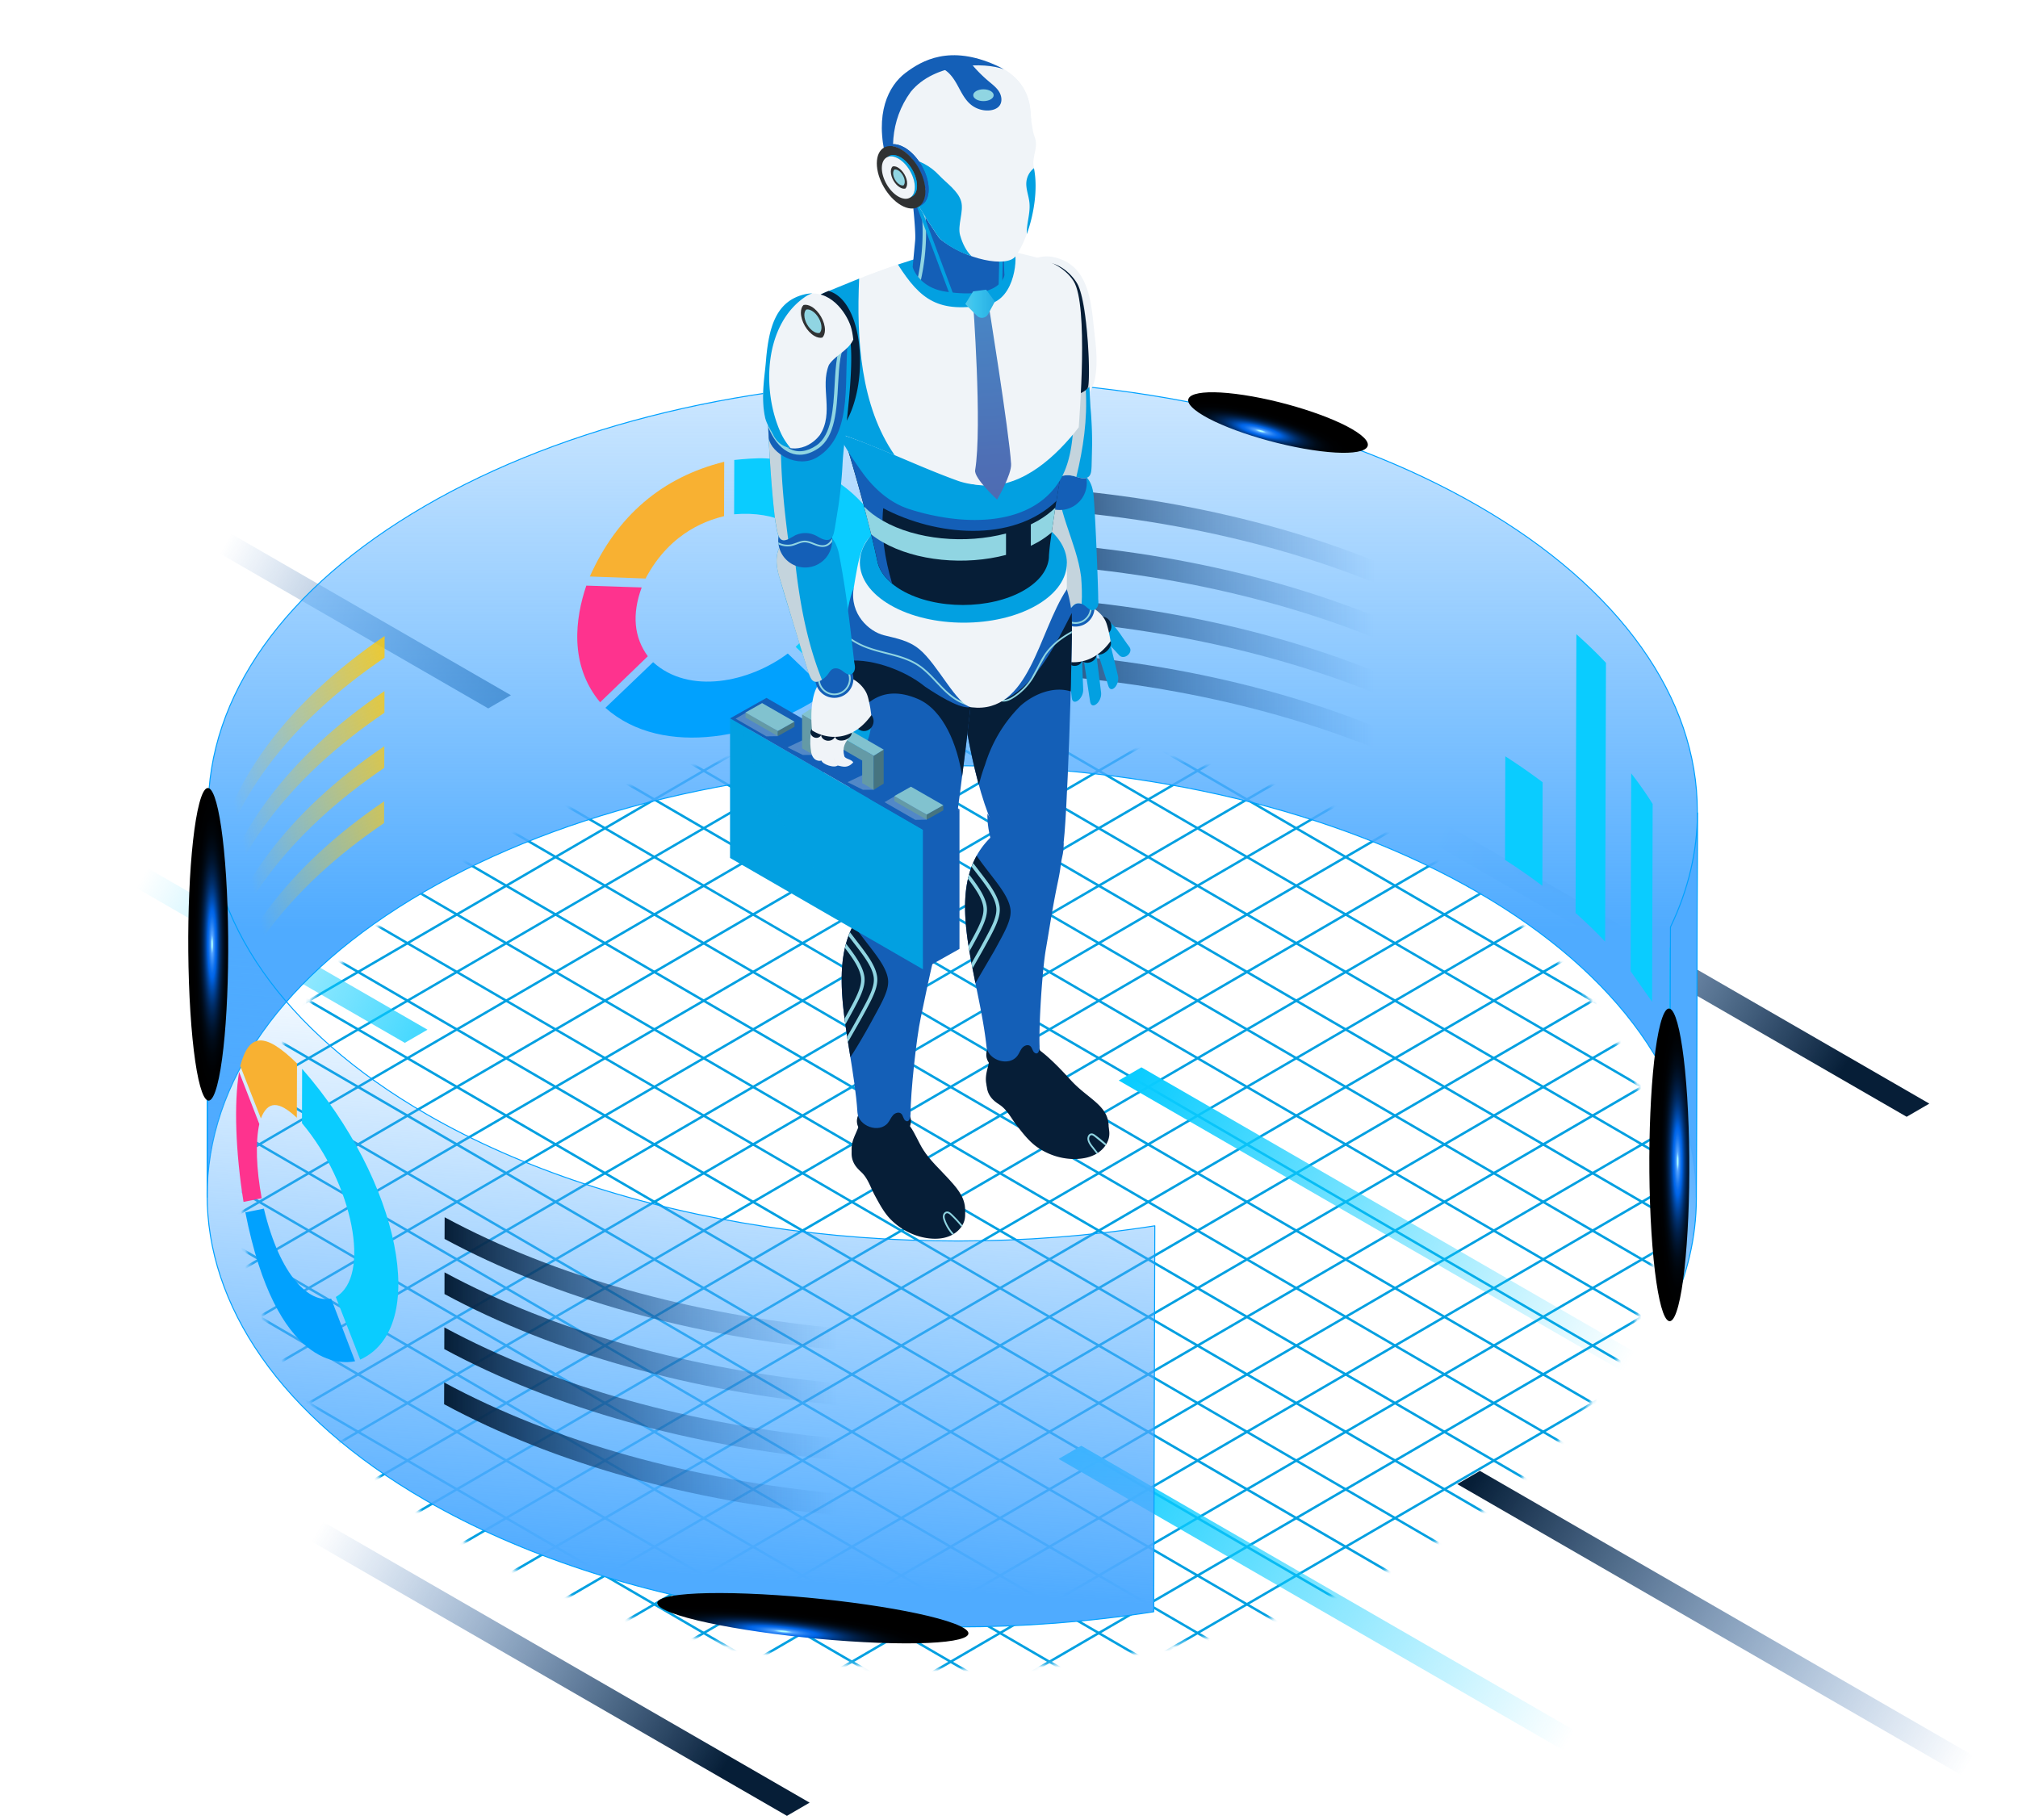 <?xml version="1.0" encoding="UTF-8"?>
<svg xmlns="http://www.w3.org/2000/svg" xmlns:xlink="http://www.w3.org/1999/xlink" xmlns:v="https://vecta.io/nano" viewBox="0 0 500 451.04">
  <style><![CDATA[.W{fill:#02a0e1}.X{fill:#145fb7}.Y{fill:#f0f4f8}.Z{fill:#061e37}.a{fill:#90d5e2}.b{enable-background:new}.c{fill:#c4d4dd}.d{fill:#467480}.e{fill:#0accff}.f{stroke:#01a1fe}.g{stroke-width:.25}.h{stroke-linejoin:round}.i{stroke-miterlimit:10}.j{fill-rule:evenodd}.k{fill:#303233}.l{fill:#649aa6}.m{fill:#81c2cf}]]></style>
  <defs>
    <filter id="A" x="-69.82" y="120.67" width="610.71" height="354.33">
      <feColorMatrix values="1 0 0 0 0  0 1 0 0 0  0 0 1 0 0  0 0 0 1 0"></feColorMatrix>
    </filter>
    <path id="B" d="M294.58 120.67l-364.4 212.12.6.35 364.4-212.13z"></path>
    <path id="C" d="M176.49 120.67l364.4 212.12-.6.35-364.4-212.13z"></path>
    <path id="D" d="M139.64 141.94l364.4 212.13-.6.35-364.4-212.13z"></path>
    <path id="E" d="M78.21 177.41l364.4 212.13-.6.34-364.4-212.12z"></path>
    <path id="F" d="M366.33 125.41c-34.98-20.2-81.4-31.31-130.72-31.31-49.31 0-95.61 11.12-130.37 31.32-34.75 20.2-53.81 47.05-53.65 75.62l-.27 95.64c-.16-28.56 18.89-55.42 53.65-75.62s81.06-31.32 130.37-31.32 95.74 11.12 130.72 31.31c35.16 20.3 54.3 47.66 54.21 75.62l.27-95.64c.08-27.96-19.06-55.32-54.21-75.62z"></path>
    <path id="G" d="M420.58 201.44l-.27 95.64c-.03 9.45-2.22 18.96-6.69 28.29l.27-95.64c4.47-9.33 6.66-18.84 6.69-28.29z"></path>
    <path id="H" d="M51.32 295.94l.27-95.64c-.08 27.46 18 54.96 54.21 75.87 47.13 27.21 116.16 37.65 180.33 27.59l-.27 95.64c-64.16 10.05-133.19-.38-180.33-27.59-36.21-20.91-54.29-48.4-54.21-75.87z"></path>
  </defs>
  <mask maskUnits="userSpaceOnUse" x="-69.82" y="120.67" width="610.71" height="354.33" id="I">
    <g filter="url(#A)">
      <radialGradient id="J" cx="235.537" cy="1012.07" r="175.492" gradientTransform="matrix(1 0 0 0.66 0 -369.931)" gradientUnits="userSpaceOnUse">
        <stop offset="0" stop-color="#fff"></stop>
        <stop offset=".075" stop-color="#e7e7e7"></stop>
        <stop offset=".337" stop-color="#969696"></stop>
        <stop offset=".57" stop-color="#565656"></stop>
        <stop offset=".765" stop-color="#272727"></stop>
        <stop offset=".914" stop-color="#0b0b0b"></stop>
        <stop offset="1"></stop>
      </radialGradient>
      <ellipse cx="235.54" cy="297.83" rx="175.49" ry="115.79" fill="url(#J)"></ellipse>
    </g>
  </mask>
  <g mask="url(#I)" class="W">
    <use xlink:href="#B"></use>
    <path d="M331.44 141.94l-364.4 212.13.6.35 364.4-212.13zm12.28 7.1l-364.4 212.12.61.35 364.39-212.13zm12.29 7.09L-8.39 368.26l.6.34 364.4-212.12zm12.29 7.09L3.9 375.35l.6.35 364.39-212.13zm12.28 7.1L16.18 382.44l.6.35 364.4-212.13zm12.29 7.09L28.47 389.54l.6.34 364.4-212.12zm12.28 7.09L40.75 396.63l.6.35 364.4-212.13zm12.29 7.1L53.04 403.72l.6.35 364.4-212.13zm12.28 7.09L65.32 410.82l.6.34 364.4-212.13zm12.29 7.09L77.61 417.91l.6.35 364.4-212.13zm12.28 7.09L89.9 425l.6.35 364.39-212.13zm12.29 7.1L102.18 432.1l.6.34 364.4-212.12zm12.28 7.09L114.47 439.19l.6.34 364.39-212.12z"></path>
    <use xlink:href="#B" x="196.57" y="113.49"></use>
    <use xlink:href="#B" x="208.86" y="120.58"></use>
    <path d="M515.72 248.34l-364.4 212.13.6.34 364.4-212.12zm12.29 7.09l-364.4 212.13.6.35 364.4-212.13zm12.28 7.1L175.9 474.65l.59.35 364.4-212.13zM319.15 134.85l-364.4 212.13.6.34 364.4-212.12zm-12.28-7.09l-364.4 212.13.6.34 364.4-212.13z"></path>
    <use xlink:href="#C"></use>
    <use xlink:href="#D"></use>
    <use xlink:href="#C" x="-49.14" y="28.37"></use>
    <path d="M115.07 156.13l364.39 212.13-.6.34-364.39-212.12z"></path>
    <use xlink:href="#D" x="-36.86" y="21.28"></use>
    <use xlink:href="#C" x="-86" y="49.65"></use>
    <use xlink:href="#E"></use>
    <use xlink:href="#D" x="-73.72" y="42.56"></use>
    <use xlink:href="#C" x="-122.85" y="70.93"></use>
    <path d="M41.35 198.69l364.4 212.13-.6.34-364.4-212.13zm-12.28 7.09l364.4 212.13-.61.35L28.47 206.13zm-12.29 7.09L381.18 425l-.6.35-364.4-212.13zm-12.28 7.1L368.89 432.1l-.6.34L3.89 220.32z"></path>
    <use xlink:href="#E" x="-86" y="49.65"></use>
    <use xlink:href="#C" x="-196.57" y="113.49"></use>
    <use xlink:href="#C" x="-208.85" y="120.58"></use>
    <use xlink:href="#E" x="-122.86" y="70.93"></use>
    <path d="M-56.93 255.43l364.39 212.13-.59.35-364.4-212.13z"></path>
    <use xlink:href="#C" x="-245.71" y="141.86"></use>
    <use xlink:href="#E" x="73.71" y="-42.56"></use>
    <path d="M164.21 127.76l364.4 212.13-.6.34-364.4-212.13z"></path>
  </g>
  <linearGradient id="K" gradientUnits="userSpaceOnUse" x1="365.304" y1="366.131" x2="487.297" y2="437.995">
    <stop offset="0" stop-color="#061e37"></stop>
    <stop offset="1" stop-color="#145fb7" stop-opacity="0"></stop>
  </linearGradient>
  <path d="M366.68 364.49l-5.62 3.27 142.4 82.21 5.62-3.27z" fill="url(#K)"></path>
  <linearGradient id="L" gradientUnits="userSpaceOnUse" x1="178.981" y1="438.847" x2="79.073" y2="378.552">
    <stop offset="0" stop-color="#061e37"></stop>
    <stop offset="1" stop-color="#145fb7" stop-opacity="0"></stop>
  </linearGradient>
  <path d="M58.2 364.49l-5.62 3.27 142.4 82.21 5.62-3.27z" fill="url(#L)"></path>
  <linearGradient id="M" gradientUnits="userSpaceOnUse" x1="456.406" y1="265.619" x2="356.498" y2="205.324">
    <stop offset="0" stop-color="#061e37"></stop>
    <stop offset="1" stop-color="#145fb7" stop-opacity="0"></stop>
  </linearGradient>
  <path d="M335.63 191.26l-5.62 3.27 142.4 82.21 5.62-3.26z" fill="url(#M)"></path>
  <linearGradient id="N" gradientUnits="userSpaceOnUse" x1="266.535" y1="359.895" x2="388.528" y2="431.759">
    <stop offset="0" stop-color="#0accff"></stop>
    <stop offset="1" stop-color="#0accff" stop-opacity="0"></stop>
  </linearGradient>
  <path d="M267.91 358.26l-5.62 3.26 142.4 82.21 5.62-3.26z" fill="url(#N)"></path>
  <linearGradient id="O" gradientUnits="userSpaceOnUse" x1="281.432" y1="266.124" x2="403.425" y2="337.989">
    <stop offset="0" stop-color="#0accff"></stop>
    <stop offset="1" stop-color="#0accff" stop-opacity="0"></stop>
  </linearGradient>
  <path d="M282.81 264.49l-5.62 3.26 142.4 82.21 5.62-3.26z" fill="url(#O)"></path>
  <linearGradient id="P" gradientUnits="userSpaceOnUse" x1="126.151" y1="269.085" x2="35.001" y2="217.792">
    <stop offset="0" stop-color="#0accff"></stop>
    <stop offset="1" stop-color="#0accff" stop-opacity="0"></stop>
  </linearGradient>
  <path d="M14.07 202.13v6.51l86.23 49.78 5.62-3.26z" fill="url(#P)"></path>
  <linearGradient id="Q" gradientUnits="userSpaceOnUse" x1="146.822" y1="186.211" x2="55.672" y2="134.918">
    <stop offset="0" stop-color="#061e37"></stop>
    <stop offset="1" stop-color="#145fb7" stop-opacity="0"></stop>
  </linearGradient>
  <path d="M34.74 119.26v6.5l86.23 49.79 5.62-3.27z" fill="url(#Q)"></path>
  <linearGradient id="R" gradientUnits="userSpaceOnUse" x1="235.929" y1="230.458" x2="235.929" y2="41.502">
    <stop offset="0" stop-color="#4fabff"></stop>
    <stop offset="1" stop-color="#4fabff" stop-opacity="0"></stop>
  </linearGradient>
  <use xlink:href="#F" opacity=".4" fill="url(#R)"></use>
  <path d="M382.22 193.85a149.15 149.15 0 0 0-9.25-6.43l-.07 25.66c3.24 2.08 6.33 4.23 9.25 6.43l.07-25.66m15.69-29.6a115.09 115.09 0 0 0-7.33-7.09l-.2 69.09a115.09 115.09 0 0 1 7.33 7.09l.2-69.09m11.57 34.98c-1.6-2.57-3.38-5.1-5.32-7.59l-.14 49.03 5.32 7.59.14-49.03m7.45 43.4c-.91-2.68-1.99-5.33-3.25-7.96l-.06 21.33a72.8 72.8 0 0 1 3.26 7.96l.05-21.33m3.39-18.76a63.03 63.03 0 0 0-1.11-8.18l-.16 56.33a63.03 63.03 0 0 1 1.11 8.18l.16-56.33" class="e"></path>
  <linearGradient id="S" gradientUnits="userSpaceOnUse" x1="237.303" y1="132.229" x2="340.53" y2="132.229">
    <stop offset="0" stop-color="#061e37"></stop>
    <stop offset="1" stop-color="#145fb7" stop-opacity="0"></stop>
  </linearGradient>
  <path d="M340.53 138.99c-30.19-12.09-65.84-18.69-103.21-18.89l-.02 5.37c37.37.2 73.03 6.8 103.21 18.89l.02-5.37" fill="url(#S)"></path>
  <linearGradient id="T" gradientUnits="userSpaceOnUse" x1="237.265" y1="145.881" x2="340.491" y2="145.881">
    <stop offset="0" stop-color="#061e37"></stop>
    <stop offset="1" stop-color="#145fb7" stop-opacity="0"></stop>
  </linearGradient>
  <path d="M340.49 152.64c-30.19-12.09-65.84-18.69-103.21-18.89l-.01 5.38c37.37.2 73.02 6.8 103.21 18.89l.01-5.38" fill="url(#T)"></path>
  <linearGradient id="U" gradientUnits="userSpaceOnUse" x1="237.225" y1="159.532" x2="340.452" y2="159.532">
    <stop offset="0" stop-color="#061e37"></stop>
    <stop offset="1" stop-color="#145fb7" stop-opacity="0"></stop>
  </linearGradient>
  <path d="M340.45 166.29c-30.18-12.09-65.84-18.69-103.21-18.89l-.02 5.37c37.38.2 73.03 6.8 103.21 18.89l.02-5.37" fill="url(#U)"></path>
  <linearGradient id="V" gradientUnits="userSpaceOnUse" x1="237.187" y1="173.183" x2="340.413" y2="173.183">
    <stop offset="0" stop-color="#061e37"></stop>
    <stop offset="1" stop-color="#145fb7" stop-opacity="0"></stop>
  </linearGradient>
  <path d="M340.41 179.94c-30.18-12.09-65.84-18.69-103.21-18.89l-.02 5.38c37.38.2 73.02 6.8 103.21 18.89l.02-5.38" fill="url(#V)"></path>
  <linearGradient id="W" gradientUnits="userSpaceOnUse" x1="109.827" y1="180.781" x2="56.435" y2="192.976">
    <stop offset="0" stop-color="#fec90a"></stop>
    <stop offset="1" stop-color="#fec90a" stop-opacity="0"></stop>
  </linearGradient>
  <path d="M95.3 157.61c-23.99 16.29-38.74 36.14-42.7 57.37l-.02 5.37c3.97-21.23 18.71-41.08 42.7-57.37l.02-5.37" fill="url(#W)"></path>
  <linearGradient id="X" gradientUnits="userSpaceOnUse" x1="112.787" y1="193.748" x2="59.396" y2="205.943">
    <stop offset="0" stop-color="#fec90a"></stop>
    <stop offset="1" stop-color="#fec90a" stop-opacity="0"></stop>
  </linearGradient>
  <path d="M95.26 171.25c-23.99 16.29-38.74 36.14-42.7 57.37l-.01 5.38c3.97-21.24 18.71-41.08 42.7-57.38l.01-5.37" fill="url(#X)"></path>
  <linearGradient id="Y" gradientUnits="userSpaceOnUse" x1="115.75" y1="206.714" x2="62.358" y2="218.909">
    <stop offset="0" stop-color="#fec90a"></stop>
    <stop offset="1" stop-color="#fec90a" stop-opacity="0"></stop>
  </linearGradient>
  <path d="M95.23 184.91c-23.99 16.29-38.74 36.14-42.7 57.37l-.02 5.37c3.97-21.24 18.71-41.08 42.7-57.38l.02-5.36" fill="url(#Y)"></path>
  <linearGradient id="Z" gradientUnits="userSpaceOnUse" x1="118.711" y1="219.68" x2="65.32" y2="231.874">
    <stop offset="0" stop-color="#fec90a"></stop>
    <stop offset="1" stop-color="#fec90a" stop-opacity="0"></stop>
  </linearGradient>
  <path d="M95.19 198.56c-23.99 16.29-38.74 36.14-42.7 57.38l-.02 5.38c3.97-21.24 18.71-41.08 42.7-57.37l.02-5.39" fill="url(#Z)"></path>
  <use xlink:href="#F" fill="none" class="f g h i"></use>
  <path d="M181.93 113.98l-.04 13.46c21.23-1.79 28.91 17.1 17.69 30.32-.89 1.05-1.79 1.91-2.44 2.53l9.94 9.6c28.39-24.1 9.43-54.97-17.38-56.3-2.33-.12-5.45.16-7.77.39" class="e"></path>
  <path d="M145.27 145.12c-2.72 8.04-4.33 19.58 3.42 28.91l11.82-11.41c-3.44-4.69-3.96-10.42-1.52-17.05l-13.72-.45" fill="#fe338e"></path>
  <path d="M161.82 164.09L150 175.4c14.31 12.7 39.06 7.44 55.08-3.96l-9.89-9.5c-9.49 7.12-24.41 10.29-33.37 2.15" fill="#01a1fe"></path>
  <path d="M179.44 114.43c-15.37 3.81-26.57 13.38-33.3 28.43l13.81.5c6.36-12.04 16.21-14.62 19.45-15.46l.04-13.47" fill="#f8b132"></path>
  <linearGradient id="a" gradientUnits="userSpaceOnUse" x1="413.407" y1="265.102" x2="365.068" y2="287.295">
    <stop offset="0" stop-color="#4fabff"></stop>
    <stop offset="1" stop-color="#4fabff" stop-opacity="0"></stop>
  </linearGradient>
  <use xlink:href="#G" opacity=".4" fill="url(#a)"></use>
  <use xlink:href="#G" fill="none" class="f g h i"></use>
  <radialGradient id="b" cx="7069.906" cy="14425.146" r="37.651" gradientTransform="matrix(-0.547 -0.083 0.225 0.181 933.972 -1917.321)" gradientUnits="userSpaceOnUse">
    <stop offset=".021" stop-color="#aafdff"></stop>
    <stop offset=".062" stop-color="#55a4ff"></stop>
    <stop offset=".089" stop-color="#4195fa"></stop>
    <stop offset=".143" stop-color="#1e7bf1"></stop>
    <stop offset=".187" stop-color="#086beb"></stop>
    <stop offset=".216" stop-color="#0065e9"></stop>
    <stop offset=".271" stop-color="#0051ba"></stop>
    <stop offset=".331" stop-color="#003e8f"></stop>
    <stop offset=".395" stop-color="#002d68"></stop>
    <stop offset=".464" stop-color="#001f48"></stop>
    <stop offset=".537" stop-color="#00142e"></stop>
    <stop offset=".617" stop-color="#000b19"></stop>
    <stop offset=".708" stop-color="#00050b"></stop>
    <stop offset=".818" stop-color="#000103"></stop>
    <stop offset="1"></stop>
  </radialGradient>
  <path d="M296.08 101.57c4.68 3.76 17.69 8.22 29.05 9.95 11.37 1.73 16.78.08 12.11-3.68-4.68-3.76-17.69-8.22-29.05-9.95-11.37-1.73-16.79-.08-12.11 3.68z" fill="url(#b)"></path>
  <radialGradient id="c" cx="4013.751" cy="4155.465" r="37.65" gradientTransform="matrix(0.059 0.928 0.118 -0.445 -311.479 -1587.791)" gradientUnits="userSpaceOnUse">
    <stop offset=".021" stop-color="#aafdff"></stop>
    <stop offset=".062" stop-color="#55a4ff"></stop>
    <stop offset=".089" stop-color="#4195fa"></stop>
    <stop offset=".143" stop-color="#1e7bf1"></stop>
    <stop offset=".187" stop-color="#086beb"></stop>
    <stop offset=".216" stop-color="#0065e9"></stop>
    <stop offset=".271" stop-color="#0051ba"></stop>
    <stop offset=".331" stop-color="#003e8f"></stop>
    <stop offset=".395" stop-color="#002d68"></stop>
    <stop offset=".464" stop-color="#001f48"></stop>
    <stop offset=".537" stop-color="#00142e"></stop>
    <stop offset=".617" stop-color="#000b19"></stop>
    <stop offset=".708" stop-color="#00050b"></stop>
    <stop offset=".818" stop-color="#000103"></stop>
    <stop offset="1"></stop>
  </radialGradient>
  <path d="M415.83 323.58c2.44-9.24 3.43-32.37 2.21-51.66-1.23-19.29-4.2-27.43-6.65-18.19-2.45 9.25-3.43 32.38-2.21 51.66 1.23 19.3 4.2 27.44 6.65 18.19z" fill="url(#c)"></path>
  <path d="M255.32 81.26c2.34 5.5-1.29 11.95 2.42 17.44 3.24 4.11 9.22 4.53 11.48-.08.72-1.46 1.69-2.86 2.02-4.47 1.04-5.03.03-10.04-.31-13.83-.74-8.34-2.52-14.89-9.66-16.56-6.32-1.48-10.29 4.58-11.4 7.92-.3.92-.51 2.06-.64 3.36 1.33 2.8 4.43 3.78 6.09 6.22z" class="Y"></path>
  <g class="j">
    <g class="W">
      <path d="M260.76 161.32l.05 9c.05 2.17 2.81.54 2.98-1.75l.4-8.15c.18-2.29-3.43-1.3-3.43.9zm3.92 3.73l.88 7.9c.24 2.15 2.86.28 2.83-2.01l-.32-8.11c-.02-2.29-3.58.04-3.39 2.22zm3.96-.71l1.46 9.55c.35 2.14 2.87.14 2.73-2.15l-1.1-8.9c-.14-2.27-3.4-.67-3.09 1.5zm3.57-1.92l2.41 7.57c.66 2.06 2.85-.29 2.38-2.52l-2.03-8.4c-.47-2.24-3.38 1.25-2.76 3.35z"></path>
      <path d="M272.97 157.69l4.36 4.7c1.18 1.28 3.58-.67 2.48-2.1-1.54-1.96-3.1-4.89-4.94-6.21-2.86-2.04-4.51-.19-4.31 1.33.12.99 1.94 1.79 2.41 2.28z"></path>
    </g>
    <g class="Z">
      <path d="M271.33 161.86c-.53-.63-.13-1.85.89-2.71 1.03-.87 2.29-1.06 2.82-.43s.13 1.85-.89 2.71-2.28 1.06-2.82.43z"></path>
      <path d="M267.89 163.42c-.29-.72.31-1.64 1.34-2.05 1.03-.42 2.1-.17 2.39.54.29.72-.31 1.74-1.34 2.15-1.02.42-2.1.08-2.39-.64z"></path>
      <path d="M264.49 163.61c0-.77.8-1.4 1.78-1.4s1.78.62 1.78 1.4c0 .77-.8 1.4-1.78 1.4s-1.78-.63-1.78-1.4zm-3.8-1.02c.29-.72 1.31-.97 2.27-.58s1.5 1.29 1.21 2.01-1.31.97-2.27.58-1.5-1.29-1.21-2.01zm10.54-5.98c-.85-1.03-.73-2.52.26-3.33s2.47-.64 3.32.39.73 2.52-.26 3.33-2.47.64-3.32-.39z"></path>
    </g>
  </g>
  <path d="M260.59 162.64c2.19 1.37 9.14 3.73 14.58-3.76 0-.01 0-.03-.01-.04-.17-.97-.33-1.95-.58-2.89-.28-1.06-.49-1.96-1.13-2.87-.65-.92-1.48-1.7-2.44-2.28-.57-.34-1.18-.62-1.82-.82-1-.31-2.07-.42-3.12-.33-.77.07-1.53.25-2.23.57-.12.05-.24.11-.35.18a5.55 5.55 0 0 0-.48.29c-3.02 2.1-2.88 8.31-2.42 11.95z" class="Y"></path>
  <path d="M261.76 150.1a4.73 4.73 0 0 1 5.15-4.26 4.73 4.73 0 0 1 4.26 5.15c-.24 2.6-2.55 4.5-5.15 4.26a4.74 4.74 0 0 1-4.26-5.15z" class="X"></path>
  <path d="M266.47 154.6a5.09 5.09 0 0 1-.39-.02 4.06 4.06 0 0 1-3.66-4.42 4.06 4.06 0 0 1 4.42-3.66 4.06 4.06 0 0 1 3.66 4.42c-.1 1.08-.62 2.05-1.45 2.74-.73.62-1.64.94-2.58.94zm-.01-7.68c-1.85 0-3.43 1.41-3.61 3.29-.19 1.99 1.28 3.76 3.27 3.95.97.09 1.91-.2 2.65-.82.75-.62 1.21-1.49 1.3-2.45.19-1.99-1.28-3.76-3.27-3.95l-.34-.02z" class="a"></path>
  <path d="M262.05 117.01c-1.53.38-3.32 1.03-4.98 3.39-1.4 1.99-1.37 4.57-1 6.67.73 4.14 1.59 8.26 2.41 12.39l1.71 8.61c.01.03.01.05.02.08.18.9.35 1.8.62 2.68.18.6.46 1.3 1.19 1.44.49.1 1-.05 1.46-.25a5.54 5.54 0 0 0 1.84-1.28c.37-.39.69-.84 1.19-1.07.42-.19.91-.19 1.35-.06.43.13.81.38 1.15.66.53.44 1.08 1.01 1.79.94.53-.06.96-.48 1.16-.95.3-.7.14-1.35.14-2.06 0-2.57-.65-19.57-1.13-25.28-.42-4.97-3.37-7.29-8.92-5.91z" class="W"></path>
  <path d="M257.07 120.4c1.66-2.35 3.45-3 4.98-3.39.03-.01.05-.01.07-.02-.87 8.93 4.65 17.14 5.75 25.98.17 2.19.27 4.44.12 6.68l-.15-.06c-.43-.13-.93-.13-1.35.06-.49.23-.82.68-1.19 1.07-.51.54-1.15.98-1.84 1.28-.46.2-.98.34-1.46.25-.72-.14-1-.84-1.19-1.44-.27-.88-.44-1.78-.62-2.68-.01-.03-.01-.05-.02-.08l-1.71-8.61-2.41-12.39c-.35-2.08-.38-4.66 1.02-6.65z" class="c"></path>
  <path d="M255.93 120.32c.01.05.01.09.02.14l.08.5c.63 3.34 3.71 5.71 7.17 5.39 3.47-.32 6.08-3.25 6.07-6.67 0-.2-.01-.4-.03-.6-.01-.05-.01-.1-.02-.15-.41-3.59-3.63-6.22-7.25-5.89-3.68.35-6.38 3.6-6.04 7.28z" class="X"></path>
  <path d="M259.84 119.71l1.24-.93a6.29 6.29 0 0 1 4.77-.86c.77.18 1.5.51 2.29.59 2.25.21 2.26-1.52 2.33-3.02l.13-5.23-.42-9.47c-.62-6.45-.05-24.68-3.22-30.4-1.46-2.64-5.94-7.09-11.55-4.78-6.35 2.6-7.11 8.43-6.67 15.59.68 11.2 6.09 33.07 7.19 35.87.35.88.77 2.59 1.61 3.16.69.45 1.54.02 2.3-.52z" fill="#c0cad4"></path>
  <path d="M269.42 96.28l.49-.38.26 4.87a96.36 96.36 0 0 1 .42 9.47l-.13 5.23c-.07 1.51-.08 3.23-2.33 3.02-.8-.07-1.52-.41-2.29-.59-1.59-.37-3.39-.04-4.77.86-.34.22-.77.6-1.24.93-.76.54-1.6.97-2.3.5-.84-.58-1.26-2.28-1.61-3.16-1.11-2.8-6.51-24.66-7.19-35.86 4.5 8.44 12.66 20.98 20.69 15.11z" class="W"></path>
  <path d="M269.01 96.57c.45 7.33-.6 14.48-2.32 21.58-.28-.09-.55-.17-.83-.24-1.59-.37-3.39-.04-4.77.86-.34.22-.77.6-1.24.93-.75.54-1.6.97-2.3.5-.84-.58-1.26-2.28-1.61-3.16-1.11-2.8-6.51-24.66-7.19-35.86 4.4 8.28 12.36 20.53 20.26 15.39z" class="c"></path>
  <g class="Z">
    <path d="M255.4 65.59c5.62-2.3 10.09 2.15 11.55 4.78 2.56 4.62 3.46 24.78 2.47 25.91-.67.78-2.17 1.53-3.22 1.5-5.47-.13-13.7-9.54-17.47-16.61h0c-.44-7.15.32-12.98 6.67-15.58zm-9.89 206.3c.57.76 1.32 1.32 2.12 1.84 1.96 1.29 2.96 3.47 4.37 5.27 1.47 1.87 2.93 3.78 4.87 5.18 2.88 2.05 6.44 3.17 9.97 3.01 1.69-.08 3.39-.44 4.85-1.3.08-.04.15-.09.23-.14.04-.03.09-.06.13-.09.71-.47 1.35-1.08 1.83-1.79.09-.12.16-.24.24-.37.37-.62.62-1.32.71-2.04.2-1.72-.49-3.44-1.53-4.82-.92-1.2-2.09-2.18-3.27-3.11l-.5-.4c-2.45-1.93-5.27-3.71-7.35-6.02-1.54-1.68-2.67-3.71-4.29-5.31-.66-.64-1.42-1.21-2.31-1.45a4.51 4.51 0 0 0-.72-.12c-.52-.05-1.03-.01-1.55.02-1.11.07-2.24.16-3.32.46-.42.11-4.75 2.05-4.84 1.93 1.12 1.64-2.28 5.71.36 9.25z"></path>
    <path d="M245.3 270.62c.57.76 1.32 1.32 2.13 1.84 1.96 1.28 2.95 3.47 4.37 5.27 1.47 1.87 2.93 3.78 4.87 5.18 2.88 2.05 6.44 3.17 9.97 3.01 1.77-.08 3.58-.48 5.08-1.45 1.51-.95 2.68-2.52 2.91-4.29.7-6.12-4.88-7.58-9.39-12.59-2.12-2.31-7.23-7.82-9.86-8.52a4.51 4.51 0 0 0-.72-.12c-.52-.05-1.03-.02-1.55.02-1.11.07-2.24.16-3.32.46-.42.11-4.75 2.05-4.84 1.93 1.1 1.65-2.29 5.72.35 9.26z"></path>
    <path d="M257.76 260.94c.11 2.59-2.8 4.81-6.5 4.96s-6.78-1.82-6.89-4.4c-.11-2.59 2.8-4.81 6.5-4.96s6.79 1.81 6.89 4.4z"></path>
  </g>
  <g class="X">
    <path d="M239.97 234.39l.22 1.38.52 2.93.25 1.28.72 3.64c1.08 5.29 2.2 10.63 2.75 15.75.35 3.33 5.54 5.06 7.65 2.26.46-.61.7-1.36 1.18-1.94.49-.59 1.41-.95 2-.47.28.22.41.56.56.89.14.32.31.66.62.83.95.53 1.16-1.07 1.14-1.65-.22-5.45.67-18.95 1.54-23.99 1.1-6.38 1.7-10.65 3.04-17 1.32-6.25.99-9.42-.62-10.27-4.65-2.46-10.45-5.21-14.62-1.82-2.14 1.74-3.76 3.7-4.94 5.84-.33.59-.62 1.19-.89 1.8-.13.31-.26.62-.37.93a17.52 17.52 0 0 0-.61 1.9 20.58 20.58 0 0 0-.27 1.06c-1.16 5.05-.79 10.73.13 16.65z"></path>
    <path d="M253.8 212.98c4.4.26 7.98 3.96 9.58-3.22.98-4.42 2.39-47.64 2.17-56.39 0 0-10.21 8.86-14.51 2.08-4.09-6.46-3.51-29.31-10.03-26.86-1.72.64-2.17 1.16-2.83 2.83-5.4 13.72 2.08 80.76 15.62 81.56z"></path>
  </g>
  <path d="M238.19 131.41c.66-1.66 1.11-2.19 2.83-2.83 6.53-2.45 5.94 20.4 10.03 26.86 4.29 6.78 14.51-3.54 14.51-3.54.03 1.11.03 4.23.01 6.3 0 .16 0 .33-.01.49l-.26 12.64c-4.3-1.35-9.16.65-12.47 3.58-4.15 4.15-7.07 9.12-8.77 14.62-.6 1.6-1.1 3.26-1.53 4.95-1.45-5.28-2.68-11.29-3.64-17.48-.03-.23-.07-.46-.1-.69a7.22 7.22 0 0 1-.07-.49c-1-6.67-1.69-13.51-2.03-19.83-.62-10.93-.18-20.32 1.5-24.58z" class="Z"></path>
  <path d="M263.51 208.7c.16 1.79-.32 3.97-.85 5.68-.57 1.81-1.53 3.53-2.99 4.75s-3.43 1.87-5.29 1.5c-1.57-.31-2.93-1.31-4.02-2.49-2.03-2.18-3.25-4.95-4.18-7.74-.87-2.65-1.49-5.35-1.54-8.15 0-.15.08-.56 0-.69 0 0 1.79 3.29 4.51 5.68 3.06 2.69 8.48 6.21 12.52 3.43.76-.53 1.3-1.23 1.84-1.97z" class="X"></path>
  <path d="M274.03 282.7a13.56 13.56 0 0 0-4.2-3.2c-.56-.27-1.28-.49-1.75-.08-.37.32-.4.88-.36 1.36a8.25 8.25 0 0 0 2.49 5.2l3.82-3.28zm-34.06-48.31l.22 1.38.52 2.93.25 1.28.72 3.64 4.68-8.01c2.65-4.86 4.42-7.82 3.97-10.51-.64-3.83-4.79-7.88-8.35-13.05-.33.59-.62 1.19-.89 1.8-.13.31-.26.62-.37.93a17.52 17.52 0 0 0-.61 1.9 20.58 20.58 0 0 0-.27 1.06c-1.16 5.05-.79 10.73.13 16.65z" class="Z"></path>
  <path d="M240.71 238.7l.25 1.28 2.66-4.69.58-1.05c2.34-4.28 3.88-7.1 3.45-9.74-.46-2.78-2.64-5.58-5.15-8.83l-1.39-1.82c-.13.31-.26.62-.37.93l1.08 1.41c2.45 3.16 4.56 5.88 4.99 8.45.39 2.35-1.1 5.07-3.36 9.19l-.57 1.05-2.17 3.82zm-.61-22.02c2.18 2.83 3.96 5.33 4.37 7.82.44 2.64-1.11 5.47-3.45 9.74l-.58 1.05-.27.49-.22-1.38.31-.56c2.25-4.12 3.74-6.84 3.36-9.19-.36-2.14-1.88-4.38-3.8-6.9l.28-1.07zm29.34 65.64c.08.65.44 1.22.78 1.7l1.47 1.87c.08-.04.15-.09.23-.14l.13-.09-1.48-1.88c-.31-.44-.65-.95-.71-1.5-.03-.28.06-.6.22-.79.1-.12.21-.19.35-.19.23-.01.46.15.69.31l2.77 2.26c.09-.12.16-.24.24-.37a34.88 34.88 0 0 0-2.75-2.24c-.28-.21-.6-.41-.97-.39a.95.95 0 0 0-.65.34c-.24.28-.36.71-.32 1.11z" class="a"></path>
  <g class="Z">
    <path d="M211.58 288.25c.43.85 1.09 1.52 1.79 2.17 1.72 1.59 2.34 3.91 3.44 5.91 1.14 2.09 2.26 4.22 3.94 5.91 2.5 2.5 5.82 4.19 9.34 4.62 1.76.21 3.6.12 5.25-.59.21-.09.42-.19.62-.3.13-.07.25-.15.38-.23a6.44 6.44 0 0 0 1.86-1.74 3.03 3.03 0 0 0 .24-.38 5 5 0 0 0 .49-1.11c.47-1.66.09-3.47-.71-5-.71-1.33-1.7-2.49-2.71-3.61-.14-.15-.29-.32-.43-.48-2.09-2.31-4.59-4.53-6.25-7.15-1.24-1.91-2.02-4.1-3.35-5.94-.55-.74-1.2-1.43-2.03-1.81-.23-.1-.46-.18-.7-.23-.5-.14-1.02-.19-1.53-.24-1.11-.12-2.24-.21-3.35-.09-.43.04-5.02 1.23-5.09 1.1.8 1.81-3.22 5.26-1.2 9.19z"></path>
    <path d="M211.58 286.96c.44.85 1.09 1.52 1.79 2.17 1.72 1.59 2.34 3.91 3.44 5.92 1.14 2.09 2.26 4.21 3.94 5.91 2.5 2.5 5.83 4.19 9.34 4.62 1.76.21 3.61.12 5.25-.59 1.65-.69 3.06-2.04 3.58-3.75.48-1.66.09-3.47-.71-5-.71-1.33-1.7-2.49-2.72-3.61-.14-.15-.29-.32-.43-.48-2.09-2.31-4.58-4.53-6.25-7.15-1.24-1.91-2.02-4.1-3.35-5.94-.55-.74-1.2-1.43-2.04-1.81-.22-.1-.46-.18-.7-.24-.5-.14-1.02-.19-1.53-.23-1.11-.12-2.24-.21-3.35-.09-.43.04-5.02 1.23-5.09 1.1.83 1.79-3.19 5.24-1.17 9.17z"></path>
    <path d="M225.71 277.81c0 2.59-3 4.69-6.7 4.69s-6.7-2.1-6.7-4.69 3-4.69 6.7-4.69 6.7 2.1 6.7 4.69z"></path>
  </g>
  <path d="M231.87 235.38c1.58-6.19 1.38-9.37-.19-10.29-4.55-2.66-10.23-5.64-14.54-2.42-15.15 11.31-5.94 33.8-4.69 53.01.22 3.34 5.33 5.29 7.55 2.57.48-.59.75-1.33 1.26-1.9.51-.56 1.45-.89 2.02-.39.27.23.39.58.52.91s.28.68.59.86c.93.57 1.21-1.02 1.21-1.6.01-5.46 1.45-18.91 2.53-23.91 1.36-6.31 2.13-10.56 3.74-16.84z" class="X"></path>
  <path d="M209.26 252.43l.19 1.43.44 3.02.21 1.33.6 3.76c1.26-1.89 3.33-5.34 5.32-9 2.65-4.87 4.42-7.82 3.97-10.51-.65-3.89-4.93-8.01-8.52-13.3-.33.6-.62 1.21-.88 1.84-.13.31-.26.62-.37.93a24.72 24.72 0 0 0-.61 1.9l-.27 1.06c-1.21 5.29-.89 11.29-.08 17.54z" class="Z"></path>
  <path d="M209.89 256.89l.21 1.33 3.17-5.57.58-1.04c2.34-4.28 3.88-7.1 3.45-9.74-.46-2.78-2.64-5.58-5.15-8.83l-1.55-2.03c-.13.31-.26.62-.37.93l1.24 1.62c2.45 3.16 4.56 5.88 4.99 8.45.39 2.35-1.1 5.07-3.36 9.19l-.57 1.04a179.37 179.37 0 0 1-2.64 4.65zm-.63-4.46l.19 1.43.67-1.21.58-1.04c2.34-4.28 3.88-7.1 3.45-9.74-.43-2.55-2.28-5.11-4.53-8.02l-.27 1.06c1.99 2.6 3.58 4.9 3.95 7.1.39 2.35-1.1 5.07-3.36 9.19l-.57 1.04c-.04.06-.07.13-.11.19z" class="a"></path>
  <path d="M223.74 229.72c4.38.44 7.81 4.28 9.7-2.82 1.16-4.37 8.2-57.44 8.35-66.19.14-8.1-4.71-.98-8.72-7.94-3.82-6.62-11.98-10.08-18.6-7.9-1.74.57-2.22 1.07-2.94 2.71-5.98 13.49-1.29 80.78 12.21 82.14z" class="X"></path>
  <path d="M211.52 147.58c.73-1.64 1.2-2.14 2.94-2.71.58-.19 1.18-.34 1.78-.44-5.37 27.59-1.98 56.35 5.08 84.31-11.62-8.54-15.4-68.51-9.8-81.16z" class="W"></path>
  <path d="M209.02 173.66l.01.53.36 8.19c3.62-7.84 8.81-13.13 18.06-9.17 6.37 2.78 9.79 11.46 10.94 19.21l.38-3 .13-1.02.54-4.43.09-.76.42-3.54c.03-.18.05-.36.06-.54 1.01-8.58 1.73-15.67 1.78-18.41.14-8.1-4.71-.98-8.72-7.94-3.82-6.62-11.98-10.08-18.6-7.91-1.74.58-2.22 1.07-2.94 2.71-.83 1.88-1.46 4.82-1.88 8.48-.03.17-.04.34-.06.52-.26 2.41-.44 5.12-.53 8.04 0 .14-.01.29-.01.43-.09 2.72-.1 5.61-.03 8.61z" class="Z"></path>
  <path d="M233.73 225.76s-.09 1.32-.46 2.64c-2.14 7.69-6.47 12.82-12.02 6.5-5.73-6.52-5.93-16.45-6.19-16.97 0 .01 1.65 3.36 4.27 5.86 4.6 4.38 10.13 6.7 14.4 1.97z" class="X"></path>
  <path d="M238.61 302.64c-.59-1.11-1.2-2.23-2.04-3.16-.84-.94-1.95-1.69-3.19-1.87-.71-.1-1.54.04-1.91.65-.3.49-.21 1.12-.06 1.68.44 1.67 1.23 3.22 2.02 4.76.21.41.45.85.87 1.06.42.2 2.62-.39 2.66-.86l1.65-2.26z" class="Z"></path>
  <path d="M233.83 302.47a10.7 10.7 0 0 0 2.13 3.51c.13-.07.25-.15.38-.23-.92-.99-1.64-2.16-2.1-3.43-.12-.34-.23-.69-.18-1.02.04-.28.23-.6.52-.65.33-.06.67.21.96.48.95.89 1.85 1.86 2.67 2.89a3.03 3.03 0 0 0 .24-.38 30.37 30.37 0 0 0-2.62-2.82c-.37-.35-.81-.69-1.33-.59-.44.09-.8.5-.86 1.02-.08.42.05.84.19 1.22z" class="a"></path>
  <path d="M235.04 172.33c7.62 4.02 13.51 2.32 18.28-1.92.64-.57 1.25-1.18 1.85-1.82 4.21-4.57 7.5-11.01 10.38-16.68a42.85 42.85 0 0 0-.67-3.79c-.06-.27-.12-.53-.19-.79-.69-2.71-1.74-5.24-3.36-7.31-4.21-5.39-14.45 7.24-20.92 9.56-1.7.61-3.36 1.39-3.98 2.84-1.63 3.76-2.39 10.71-1.39 19.91z" class="X"></path>
  <path d="M247.36 173.46c.39.28.83.4 1.27.4.9 0 1.82-.46 2.39-.82a15.5 15.5 0 0 0 4.87-4.8c.56-.89 1.04-1.84 1.5-2.76l1.66-2.99c1.45-2.17 3.64-4.06 6.5-5.61l.01-.49c-.03.02-.06.03-.09.05-2.98 1.6-5.26 3.56-6.77 5.82-.65.97-1.17 2.02-1.69 3.04l-1.48 2.72c-1.2 1.88-2.83 3.49-4.73 4.67-.76.47-2.19 1.16-3.19.44l-.25.33z" class="a"></path>
  <path d="M209.01 163.92c5.88-1.14 14.88 1.87 20.24 6.27.76.48 6.31 4.32 9.63 4.99.5.1.94.13 1.31.07.92-7.59 1.56-13.8 1.6-16.38.1-5.72-2.29-3.85-5.12-4.71-1.17-.36-2.42-1.19-3.6-3.23-3.82-6.62-11.98-10.08-18.6-7.91-1.74.58-2.22 1.07-2.94 2.71-1.06 2.38-1.78 6.36-2.18 11.31-.01.17-.03.34-.04.52-.15 1.99-.25 4.12-.3 6.36z" class="X"></path>
  <path d="M209.31 157.57c1.38 1.09 2.85 1.98 4.37 2.64 1.86.82 3.87 1.33 5.82 1.83 2.69.69 5.47 1.4 7.81 2.92 1.73 1.13 3.19 2.68 4.59 4.18l1.16 1.22c1.46 1.5 3.38 3.27 5.72 4.13a7.03 7.03 0 0 0 .92.29l.11-.42c-.38-.09-.74-.22-1.1-.36-2.13-.84-3.88-2.43-5.33-3.94l-1.16-1.22c-1.42-1.51-2.89-3.08-4.68-4.24-2.4-1.56-5.21-2.28-7.94-2.97-1.93-.49-3.92-1-5.75-1.8-1.57-.69-3.07-1.61-4.5-2.77l-.04.51z" class="a"></path>
  <path d="M240.76 175.28c14.29 1.67 16.48-18.55 23.56-29.25.06-2.75.03-5.06.01-6.58-9.51 6.7-20.02 13.52-31.6 12.55-3.69-.31-11.87-21.53-15.43-20.08-3.75 1.53-4.54 6.22-5.78 13.83-1.05 6.41 3.82 10.75 7.48 11.66 3.26.82 6.14 1.3 8.77 3.46 4.59 3.76 9.35 13.99 12.99 14.41z" class="Y"></path>
  <path d="M256.77 128.94c10.05 5.8 10.1 15.21.12 21.01s-26.22 5.8-36.27 0-10.1-15.21-.12-21.01 26.22-5.8 36.27 0z" class="W"></path>
  <path d="M209.85 110.66l54.49-1.97s-4.06 23.09-4.43 28.8l-.03.76v.02h0c-.27 2.93-2.35 5.81-6.22 8.04-8.34 4.81-21.85 4.81-30.19 0-3.64-2.1-5.69-4.78-6.15-7.52h0c-2.58-12.27-7.47-28.13-7.47-28.13z" class="Z"></path>
  <path d="M264.34 108.69l-2.59 15.44c-10.91 10.57-30.09 8.62-42.92 1.8-.59 6.15.37 12.48 2.21 18.69-2.13-1.77-3.36-3.78-3.71-5.83h0c-2.58-12.27-7.47-28.14-7.47-28.14l54.48-1.96z" class="X"></path>
  <path d="M207.52 107.39c1.76 3.23 3.91 6.65 6.41 10.05 2.76 3.74 6.61 7.19 11.34 8.71a57.08 57.08 0 0 0 5.26 1.43l.45.09c9.14 1.97 19.15 1.77 26.11-2.89.12-.08.24-.16.36-.25 2.01-1.41 3.76-3.21 5.13-5.45 2.36-3.83 3.07-8.8 3.31-12.7-3.79 4.73-8.43 9.18-13.65 11.63l-.4.18c-4.16 1.86-8.7 2.44-13.49.9l-1.47-.52c-.14-.05-.28-.09-.41-.15-9.77-3.54-19.16-8.1-28.95-11.03z" class="W"></path>
  <g class="Y">
    <path d="M199.75 89.8c.18 3.14 2.28 9.59 6.22 17.03 6.4 1.98 12.63 4.66 18.91 7.32l1.82.77c3.56 1.5 7.14 2.97 10.78 4.28 9.55 3.18 18.11-2.19 24.79-9.46a42.72 42.72 0 0 0 1.42-1.6c.66-.77 1.29-1.56 1.91-2.36.13-2.16.12-4.01.15-5.23.15-6.72.76-23.9-2.93-29.79-.44-.7-.96-1.35-1.56-1.95-.47-.48-.99-.92-1.55-1.34-7.81-5.83-23.5-5.82-32.58-3.35-2.78.75-7.22 2.29-11.63 3.94l-1.32.49-.4.15c-3.85 1.46-7.49 2.94-9.8 3.98-6.8 3.07-4.61 10.25-4.23 17.12z"></path>
    <path d="M222.71 112.81l2.46 1.04 1.8.76c3.95 1.67 7.92 3.33 11.97 4.78 9.63 3.2 18.26-2.22 25-9.54l1.28-1.43c.71-.83 1.4-1.67 2.06-2.53.12-2.18 2.45-30.26-1.26-36.2-1.08-1.72-2.71-3.11-4.71-4.19-.49-.26-.99-.51-1.52-.74-1.88-.82-7.69-2.15-9.96-2.58-2.15 5.95 1.68 14.54-4.17 15.71-9.42 1.95-17.38-4.64-23.18-12.34-2.61.83-7.88 2.82-8.37 3.02-.01.16.05.64.04.8 0 .12-.01.25-.01.37-.61 14.74.15 31 8.57 43.07z"></path>
  </g>
  <path d="M244.66 75.45c-12.15 2.28-16.56-1.12-22.18-9.89 2.25-.77 4.59-1.49 6.12-1.91 5.85-1.58 14.83-2.22 22.71-1.11.74.11.66 11.54-6.65 12.91zm-40.67-2.78l8.88-3.63c-.66 14.84.3 31.56 8.82 43.78-5.09-2.15-10.52-4.38-15.72-5.99-3.94-7.43-6.05-13.89-6.22-17.03-.38-6.87-2.57-14.05 4.24-17.13z" class="W"></path>
  <path d="M199.75 89.8c-.38-6.87-2.57-14.05 4.24-17.13a47.14 47.14 0 0 1 1.29-.57c8.87 2.46 10.26 23.43 3.81 33.32a14.23 14.23 0 0 1-1.53 1.91l-1.59-.51c-3.94-7.42-6.04-13.88-6.22-17.02z" class="Z"></path>
  <path d="M226.75 59.59l-.61 6.47c-.04.15.31 1.27 1.32 2.53a8.36 8.36 0 0 0 .71.78c1.25 1.24 3.17 2.44 6.01 2.88 13.75 2.12 14.71-3.91 14.69-4.16-.28-4.13.06-11.62.06-11.62L225.58 45.1s1.43 11.68 1.17 14.45v.04z" class="X"></path>
  <path d="M227.46 68.59a8.36 8.36 0 0 0 .71.78 54.62 54.62 0 0 0 .41-21.54l-.85.15c1.25 6.82 1.14 13.84-.27 20.61z" class="a"></path>
  <path d="M235.79 73.46a.4.4 0 0 0 .15-.03c.22-.08.34-.33.25-.55l-8.25-22.08c-.08-.22-.33-.34-.55-.25-.22.08-.34.33-.25.55l8.25 22.08a.42.42 0 0 0 .4.28zm11.89-.82a.4.4 0 0 0 .15.03c.24.01.43-.18.44-.42l.56-23.57c.01-.24-.18-.43-.42-.44s-.43.18-.44.42l-.57 23.57c.01.18.12.35.28.41z" class="W"></path>
  <path d="M224.33 44.62c.83 3.18 8.29 14.36 8.52 14.54 6.46 5.27 16.64 7.19 18.74 4.37 3.03-4.04 6.11-13.78 4.57-21.99-.61-2.9 1.31-4.89.14-7.79-1.17-2.88-.33-10.6-5.96-11.04-3.72-.29-7.74-.48-11.53 2.55-6.69 5.3-15.51 7.81-14.03 17.6.13.57-.57 1.17-.45 1.76z" class="Y"></path>
  <path d="M224.33 44.62c.23.9 1 2.44 1.98 4.18 2.49 4.44 6.38 10.23 6.54 10.36.88.72 1.75 1.36 2.67 1.93 1.5.94 3.13 1.71 5.18 2.4-1.34-1.37-2.2-3.08-2.81-5.18-.72-2.49.98-5.94.25-8.43-.75-2.59-3.65-4.52-5.51-6.5-2.09-2.23-4.9-3.76-7.89-4.18-.16 1.1-.15 2.31.05 3.66.12.57-.58 1.17-.46 1.76z" class="W"></path>
  <g class="Y">
    <path d="M224.32 18.09c4.13-3.14 11.04-7.06 22.49-1.91 9.12 4.1 8.4 11.38 8.67 13.51.04.29-.19.19-.19.19s.32-4.28-6.79-1.41c-5.71 2.3-8.8-1.47-11.64.3-2.03 1.26-13.71 9.29-11.28 12.39 1 1.28 1.64-.39 2.46 3.94.32 1.69 2.61 1.52.64 2.18-1.77.6-3.44 1.79-4.32.85-2.18-2.33-3.96-5.48-4.79-8.66-2.95-11.42.61-18.24 4.75-21.38z"></path>
    <path d="M225.65 22.75c-5.19 7.14-5.37 15.67-2.69 23.68a16.61 16.61 0 0 0 1.41 1.69c.88.94 2.55-.25 4.32-.85 1.97-.66-.32-.49-.64-2.18-.82-4.34-1.46-2.67-2.46-3.94-2.43-3.1 9.25-11.12 11.28-12.39 2.84-1.76 5.93 2.01 11.64-.3 7.11-2.87 6.79 1.41 6.79 1.41s.22.09.19-.19c-.25-1.97.33-8.33-6.76-12.52-8.42-1.02-17.18-1.69-23.08 5.59z"></path>
  </g>
  <path d="M224.32 18.09c-4.14 3.14-7.7 9.97-4.74 21.38.64 2.47 1.86 4.91 3.38 6.97-2.68-8.01-2.5-16.54 2.69-23.68 5.9-7.29 18.41-7.42 23.07-5.58-.59-.35-1.22-.68-1.92-.99-11.44-5.16-18.35-1.24-22.48 1.9z" class="X"></path>
  <path d="M254.6 55.35c-.13.87-.22 1.77-.19 2.65 1.79-4.91 2.78-11.27 1.77-16.33a4.98 4.98 0 0 0-1.87 3.36c-.18 1.75.58 3.45.75 5.19.18 1.72-.2 3.43-.46 5.13z" class="W"></path>
  <path d="M241.01 16.22a34 34 0 0 0 4 3.96c.92.78 1.91 1.52 2.54 2.55s.83 2.43.13 3.41c-.57.8-1.59 1.14-2.56 1.22-1.61.13-3.26-.39-4.52-1.4-1.54-1.24-2.41-3.1-3.36-4.83s-2.14-3.49-3.98-4.24c1.96-.66 4.04-.97 6.11-.92l1.64.25z" class="X"></path>
  <g class="b">
    <defs>
      <path id="d" d="M219 36.6l.81-.47c1.09-.64 2.61-.55 4.28.42l-.81.47c-1.67-.97-3.18-1.06-4.28-.42z"></path>
    </defs>
    <use xlink:href="#d" class="X"></use>
    <clipPath id="e">
      <use xlink:href="#d"></use>
    </clipPath>
    <g clip-path="url(#e)" class="X">
      <path d="M219 36.6l.81-.47c1.09-.64 2.61-.55 4.28.42l-.81.47c-1.67-.97-3.18-1.06-4.28-.42h0z"></path>
    </g>
    <defs>
      <path id="f" d="M228.34 50.8l-.81.47c1.08-.63 1.75-1.96 1.76-3.86.01-3.82-2.68-8.48-6-10.4l.81-.47c3.33 1.92 6.01 6.57 6 10.4-.01 1.9-.68 3.23-1.76 3.86z"></path>
    </defs>
    <use xlink:href="#f" class="X"></use>
    <clipPath id="g">
      <use xlink:href="#f"></use>
    </clipPath>
    <g clip-path="url(#g)" class="X">
      <path d="M223.29 37.01l.81-.47c3.33 1.92 6.01 6.57 6 10.4-.01 1.9-.68 3.23-1.76 3.86l-.81.47c1.08-.63 1.75-1.96 1.76-3.86.01-3.82-2.68-8.48-6-10.4h0z"></path>
    </g>
    <path d="M223.29 37.01c3.33 1.92 6.01 6.58 6 10.4s-2.72 5.36-6.04 3.44-6.01-6.57-6-10.39 2.71-5.36 6.04-3.45z" class="k"></path>
    <defs>
      <path id="h" d="M219.68 39.02l.55-.32c.74-.43 1.77-.37 2.91.28l-.55.32c-1.14-.66-2.17-.72-2.91-.28z"></path>
    </defs>
    <use xlink:href="#h" class="W"></use>
    <clipPath id="i">
      <use xlink:href="#h"></use>
    </clipPath>
    <g clip-path="url(#i)" class="W">
      <path d="M219.68 39.02l.55-.32c.74-.43 1.77-.37 2.91.28l-.55.32c-1.14-.66-2.17-.72-2.91-.28h0z"></path>
    </g>
    <defs>
      <path id="j" d="M226.02 48.66l-.55.32c.73-.43 1.19-1.33 1.19-2.62.01-2.6-1.82-5.76-4.08-7.06l.55-.32c2.26 1.3 4.08 4.47 4.08 7.06 0 1.29-.46 2.2-1.19 2.62z"></path>
    </defs>
    <use xlink:href="#j" class="W"></use>
    <clipPath id="k">
      <use xlink:href="#j"></use>
    </clipPath>
    <g clip-path="url(#k)" class="W">
      <path d="M222.59 39.3l.55-.32c2.26 1.3 4.08 4.47 4.08 7.06 0 1.29-.46 2.2-1.19 2.62l-.55.32c.73-.43 1.19-1.33 1.19-2.62 0-2.59-1.82-5.76-4.08-7.06h0z"></path>
    </g>
    <path d="M222.59 39.3c2.26 1.3 4.08 4.47 4.08 7.06s-1.84 3.64-4.1 2.34-4.08-4.46-4.08-7.06 1.84-3.64 4.1-2.34z" class="Y"></path>
    <path d="M220.2 42.82c0 1.44 1.01 3.2 2.27 3.93.76.44 1.43.4 1.84-.01.27-.27.43-.71.44-1.28.01-1.44-1.01-3.2-2.26-3.93-.5-.29-.96-.37-1.33-.27-.58.13-.95.68-.96 1.56z" class="Y"></path>
    <path d="M220.72 42.53c0 1.44 1.01 3.2 2.27 3.92.5.29.95.37 1.33.28.27-.27.43-.71.44-1.28.01-1.44-1.01-3.2-2.26-3.93-.5-.29-.96-.37-1.33-.27-.29.27-.45.7-.45 1.28z" class="k"></path>
  </g>
  <g class="a">
    <path d="M221.29 42.94c0 1.03.72 2.28 1.62 2.8.35.2.68.26.95.2.2-.19.31-.51.31-.92 0-1.03-.72-2.28-1.62-2.8-.36-.2-.68-.26-.95-.2-.19.2-.3.51-.31.92z" class="b"></path>
    <path d="M255.41 129.95l1.81-.95c1.69-.98 3.11-2.07 4.27-3.22l-.93 6.17c-.96.83-2.07 1.62-3.34 2.36l-1.81.95v-5.31zm-36.76-.95c8.3 4.79 20.57 5.86 30.61 3.2v5.31c-10.04 2.65-22.31 1.59-30.61-3.2-1.03-.59-1.95-1.22-2.78-1.88l-1.77-6.91c1.2 1.25 2.72 2.42 4.55 3.48zm23.23-106.44c-.99.57-.99 1.5 0 2.07s2.59.57 3.58 0 .99-1.5 0-2.07c-.98-.57-2.59-.57-3.58 0z"></path>
  </g>
  <g class="j">
    <path d="M211.72 180.51l-1.36 6.27c-.39 2.32 2.61 2.55 3.14.83.73-2.38 2.23-5.34 2.26-7.61.04-3.52-2.42-3.8-3.56-2.77-.74.66-.35 2.61-.48 3.28z" class="W"></path>
    <path d="M211.9 178.14c.36-1.28 1.65-2.04 2.88-1.7s1.94 1.66 1.58 2.94-1.65 2.04-2.88 1.7c-1.24-.34-1.94-1.66-1.58-2.94z" class="Z"></path>
  </g>
  <g class="W">
    <path d="M228.71 240.21l-47.82-27.61v-34.59l47.82 27.61z"></path>
    <path d="M183.51 179.52c6.34 23.66 23.11 46.85 45.2 57.76v2.93L180.9 212.6v-34.59l2.61 1.51z" opacity=".2"></path>
  </g>
  <g class="X">
    <path d="M228.71 240.21l9.02-5.07v-34.6l-9.02 5.08z"></path>
    <path d="M237.73 200.54l-9.02 5.08-47.82-27.61 9.02-5.07z"></path>
  </g>
  <path d="M216.49 195.71l-2.7-.01-3.79-1.88 6.08-2.89zm-14.88-8.62l-2.7-.01-3.79-1.88 6.07-2.89zm27.99 16.03l-2.82.04-7.62-4.38 6.56-3.83zm-36.89-20.69l-2.83.04-7.61-4.38 6.56-3.84z" opacity=".3" fill="#e5e7ec"></path>
  <path d="M229.6 203.12l-8-4.6v-1.27l8 4.6z" class="l"></path>
  <path d="M229.6 203.12l4.12-2.31v-1.27l-4.12 2.31z" class="d"></path>
  <path d="M233.72 199.54l-4.12 2.31-8-4.6 4.12-2.3z" class="m"></path>
  <path d="M192.73 182.41l-8.01-4.59v-1.27l8.01 4.59z" class="l"></path>
  <path d="M192.73 182.41l4.12-2.31v-1.27l-4.12 2.31z" class="d"></path>
  <path d="M196.85 178.83l-4.12 2.31-8.01-4.59 4.12-2.31z" class="m"></path>
  <path d="M201.61 187.1l2.46-1.53v-5.58l-2.46 1.52z" class="d"></path>
  <path d="M198.73 177.01v8.43l2.88 1.66v-5.58l12.01 6.95v5.58l2.88 1.66v-8.43l-17.77-10.27z" class="l"></path>
  <path d="M216.49 195.71l2.46-1.53v-8.42l-2.46 1.52z" class="d"></path>
  <path d="M216.49 187.28l2.46-1.52-17.76-10.28-2.46 1.53z" class="m"></path>
  <g class="Y">
    <path d="M205.68 178.54c-.68-.35-2.8-.74-3.46-1.12-.39 1.43-1.18 3.3-1.36 4.78-.18 1.47-.11 2.86.13 4.22.39 2.11 1.97 2.37 2.84 1.95-1.39-3.18.31-6.56 1.85-9.83z"></path>
    <path d="M207.64 189.61c-2.2-2.41-.56-6.32.57-9.72l-3.43-1.46c-1.54 3.27-2.6 6.85-1.23 10.02.08.87 3.23 2.07 4.09 1.16z"></path>
    <path d="M211.4 188.94c-.33-.8-2-.84-2.2-1.56-.59-2.15.16-3.51 1.66-5.13-1.15-.59-1.82-1.99-3.06-2.6-1.12 3.4-2.46 7.64-.25 10.04 1.28.29 2.43.76 3.85-.75z"></path>
  </g>
  <g class="Z j">
    <path d="M206.95 182.69c-.21-.72.52-1.58 1.63-1.92s2.18-.03 2.39.69-.52 1.58-1.63 1.92-2.18.03-2.39-.69z"></path>
    <path d="M203.46 182.12c.02-.7.81-1.23 1.77-1.18s1.72.65 1.7 1.35-.85 1.31-1.8 1.27c-.96-.05-1.69-.74-1.67-1.44z"></path>
    <path d="M200.9 181.02c.27-.63 1.07-.89 1.77-.58.71.31 1.06 1.07.78 1.69-.27.63-1.07.89-1.77.58s-1.05-1.07-.78-1.69z"></path>
  </g>
  <path d="M201.19 180.97c2.16 1.47 9.04 4.07 14.69-3.73v-.05c-.14-1.03-.27-2.05-.5-3.05-.25-1.12-.43-2.07-1.05-3.04a8.27 8.27 0 0 0-2.38-2.44c-.56-.37-1.17-.67-1.8-.89a7.83 7.83 0 0 0-3.11-.4c-.77.06-1.53.24-2.24.57a3.02 3.02 0 0 0-.36.18c-.17.09-.33.19-.49.3-3.1 2.18-3.12 8.71-2.76 12.55z" class="Y"></path>
  <path d="M202.01 168.21c0-2.61 2.11-4.72 4.72-4.72s4.72 2.11 4.72 4.72-2.11 4.72-4.72 4.72c-2.6.01-4.72-2.11-4.72-4.72z" class="X"></path>
  <path d="M206.73 172.27c-2.24 0-4.06-1.82-4.06-4.06s1.82-4.06 4.06-4.06 4.06 1.82 4.06 4.06-1.82 4.06-4.06 4.06zm0-7.68a3.64 3.64 0 0 0-3.63 3.63 3.64 3.64 0 0 0 3.63 3.63 3.64 3.64 0 0 0 3.63-3.63 3.63 3.63 0 0 0-3.63-3.63z" class="a"></path>
  <path d="M197.78 131.55c-1.49.52-3.21 1.34-4.59 3.96-1.17 2.21-.82 4.94-.2 7.14 1.23 4.34 2.6 8.64 3.92 12.96l2.76 9a.69.69 0 0 0 .03.08c.29.94.57 1.89.95 2.8.26.62.62 1.35 1.37 1.44.5.07 1-.12 1.44-.37.66-.37 1.24-.89 1.69-1.5.32-.44.6-.94 1.06-1.22.4-.24.89-.27 1.34-.17s.86.34 1.23.61c.58.43 1.2.99 1.91.86.52-.1.91-.58 1.05-1.1.22-.77-.02-1.44-.11-2.19l-.95-8.18c-.74-6.1-1.59-12.18-2.77-18.21-1-5.2-4.72-7.78-10.13-5.91z" class="W"></path>
  <path d="M193.19 135.51c.95-1.8 2.06-2.75 3.15-3.34 1.03 12.27 2.69 24.73 7.31 36.27-.07.04-.13.09-.2.13-.44.25-.94.44-1.44.37-.74-.1-1.11-.82-1.37-1.44-.38-.91-.66-1.86-.95-2.8a.69.69 0 0 0-.03-.08l-2.76-9.01-3.92-12.96c-.61-2.2-.96-4.93.21-7.14z" class="c"></path>
  <path d="M192.83 134.25a.66.66 0 0 0 .01.14 4.43 4.43 0 0 0 .06.51c.48 3.36 3.45 5.88 6.91 5.72 3.48-.16 6.23-2.96 6.37-6.38.01-.2.01-.4 0-.6 0-.05 0-.1-.01-.15a6.69 6.69 0 0 0-6.97-6.22 6.68 6.68 0 0 0-6.37 6.98z" class="X"></path>
  <path d="M192.84 134.39a4.43 4.43 0 0 0 .06.51c1.08.52 2.32.65 3.48.35a10.36 10.36 0 0 0 1.11-.38c.6-.23 1.17-.45 1.78-.47.77-.03 1.52.27 2.25.56l.35.13c.57.22 1.26.44 1.95.44.31 0 .62-.05.92-.15.61-.22 1.07-.65 1.43-1.14.01-.2.01-.4 0-.6 0-.05 0-.1-.01-.15-.37.61-.86 1.23-1.57 1.49-.83.3-1.77.03-2.57-.28l-.34-.13c-.77-.31-1.57-.62-2.43-.59-.68.03-1.3.27-1.91.5l-1.06.36c-1.14.28-2.41.12-3.44-.45z" class="a"></path>
  <path d="M195.69 133.41l1.37-.77a5.79 5.79 0 0 1 4.85-.03c.74.34 1.4.83 2.18 1.06 2.2.65 2.46-1.21 2.76-2.83l.91-5.62c.48-3.42.83-6.85 1-10.3.35-7.07 3.64-26.65 1.35-33.42-1.06-3.13-4.82-8.77-10.73-7.34-6.68 1.61-8.3 7.76-8.94 15.57-1 12.22 1.09 36.84 1.77 40.07.21 1.02.37 2.94 1.12 3.72.63.63 1.53.33 2.36-.11z" class="W"></path>
  <path d="M190.45 89.72c.64-7.81 2.26-13.96 8.94-15.57a5.58 5.58 0 0 1 .69-.13c-8.23 18.59-7.45 39.49-4.8 59.59-.7.31-1.42.44-1.93-.1-.75-.78-.91-2.7-1.12-3.72-.69-3.23-2.78-27.85-1.78-40.07z" class="c"></path>
  <path d="M190.25 102.78l.09 3.07.12 2.75c.65 3.77 7.21 7.64 12.03 4.7 9.52-5.81 6.21-20.54 7.83-31.08-.06-.25-.13-.5-.21-.73-1.06-3.12-4.82-8.77-10.73-7.34-6.68 1.61-8.3 7.76-8.93 15.57-.29 3.58-.32 8.21-.2 13.06z" class="X"></path>
  <path d="M190.25 102.78l.09 3.07c1.16 2.83 2.77 4.93 4.72 6.02.98.55 2.02.82 3.08.82 1.49 0 3.05-.53 4.62-1.6 4.18-2.83 4.56-9.7 4.89-15.77.26-4.67.5-9.08 2.38-10.86l-.59-.62c-2.12 2.01-2.37 6.59-2.64 11.44-.33 5.87-.69 12.51-4.52 15.1-2.4 1.63-4.75 1.88-6.8.74-2.32-1.3-4.15-4.31-5.23-8.34z" class="a"></path>
  <path d="M205.39 90.4c-2.3 5.51 1.38 11.94-2.3 17.46-3.22 4.13-9.19 4.59-11.48 0-.73-1.45-1.71-2.85-2.05-4.45-1.07-5.03-.1-10.04.21-13.83.68-8.34 2.41-14.91 9.54-16.63 6.31-1.52 10.33 4.51 11.45 7.84.31.92.52 2.05.66 3.36-1.29 2.79-4.39 3.79-6.03 6.25z" class="Y"></path>
  <path d="M189.77 89.58c.68-8.34 2.41-14.91 9.54-16.63a8.45 8.45 0 0 1 1.95-.24c-.45.13-.9.32-1.35.58-10.75 6.88-11.18 23.66-6.45 33.98.62 1.36 1.45 2.61 2.42 3.78-1.75-.27-3.33-1.3-4.28-3.2-.73-1.45-1.71-2.85-2.05-4.45-1.06-5.02-.09-10.04.22-13.82z" class="W"></path>
  <path d="M197.68 77.89c0 2.13 1.49 4.72 3.35 5.79 1.11.65 2.1.59 2.71-.02.4-.4.64-1.05.65-1.89.01-2.13-1.49-4.72-3.34-5.79-.74-.42-1.41-.54-1.97-.4-.84.2-1.39 1.02-1.4 2.31z" class="Y b"></path>
  <path d="M198.44 77.46c0 2.13 1.49 4.72 3.35 5.79.73.42 1.41.54 1.96.41.4-.4.64-1.05.65-1.89.01-2.13-1.49-4.72-3.34-5.79-.74-.42-1.41-.54-1.97-.4-.41.39-.65 1.03-.65 1.88z" class="b k"></path>
  <path d="M199.29 78.08c0 1.52 1.07 3.37 2.39 4.13.52.3 1 .39 1.4.29.29-.29.46-.75.46-1.35.01-1.52-1.06-3.37-2.39-4.14-.53-.3-1.01-.39-1.4-.29-.29.29-.46.75-.46 1.36z" class="a b"></path>
  <linearGradient id="l" gradientUnits="userSpaceOnUse" x1="247.398" y1="135.359" x2="242.637" y2="65.867">
    <stop offset="0" stop-color="#4f68b0"></stop>
    <stop offset=".315" stop-color="#4e6fb5"></stop>
    <stop offset=".778" stop-color="#4983c3"></stop>
    <stop offset="1" stop-color="#478fcc"></stop>
  </linearGradient>
  <path d="M241.61 116.51c-.33 1.99 5.44 7.29 5.44 7.29s3.63-6.18 3.47-8.83c-.48-8-5.75-40.58-5.75-40.58l-3.71.04c0 0 2.34 31.32.55 42.08z" fill="url(#l)"></path>
  <linearGradient id="m" gradientUnits="userSpaceOnUse" x1="239.168" y1="75.268" x2="246.506" y2="75.268">
    <stop offset="0" stop-color="#52c7ea"></stop>
    <stop offset=".288" stop-color="#3dc5ee"></stop>
    <stop offset="1" stop-color="#26aee4"></stop>
  </linearGradient>
  <path d="M244.34 71.78l-3.23.43-1.94 3.13 2.87 2.9c.83.84 2.24.64 2.8-.41l1.66-3.11-2.16-2.94z" fill="url(#m)"></path>
  <linearGradient id="n" gradientUnits="userSpaceOnUse" x1="162.843" y1="389.643" x2="172.512" y2="241.994">
    <stop offset="0" stop-color="#4fabff"></stop>
    <stop offset="1" stop-color="#4fabff" stop-opacity="0"></stop>
  </linearGradient>
  <use xlink:href="#H" opacity=".4" fill="url(#n)"></use>
  <use xlink:href="#H" fill="none" class="f g h i"></use>
  <path d="M74.86 264.86l-.04 13.46c12.71 15.11 17.17 38.05 8.38 43.07l6.05 15.52c17.24-7.81 9.98-44.18-14.39-72.05" class="e"></path>
  <path d="M59.24 265.61c-1.29 7.8-.88 19.85 1.1 32.22l4.5-.91c-1.36-7.37-1.57-13.9-.59-18.39l-5.01-12.92" fill="#fe338e"></path>
  <path d="M65.38 299.5l-4.59.92c7.67 38.98 24 37.58 27.19 36.9l-5.93-15.51c-5.38 1.09-12.63-5.39-16.67-22.31" fill="#01a1fe"></path>
  <path d="M73.59 263.52c-7.96-7.79-11.9-7.6-14.06.65l5.11 12.97c1.72-4.36 4.38-4.4 8.91-.16l.04-13.46" fill="#f8b132"></path>
  <linearGradient id="o" gradientUnits="userSpaceOnUse" x1="110.164" y1="318.068" x2="207.484" y2="318.068">
    <stop offset="0" stop-color="#061e37"></stop>
    <stop offset="1" stop-color="#145fb7" stop-opacity="0"></stop>
  </linearGradient>
  <path d="M207.48 329.13c-35.94-3.35-69.97-12.73-97.31-27.49l-.02 5.37c27.34 14.76 61.37 24.15 97.31 27.49l.02-5.37" fill="url(#o)"></path>
  <linearGradient id="p" gradientUnits="userSpaceOnUse" x1="110.126" y1="331.719" x2="207.445" y2="331.719">
    <stop offset="0" stop-color="#061e37"></stop>
    <stop offset="1" stop-color="#145fb7" stop-opacity="0"></stop>
  </linearGradient>
  <path d="M207.45 342.78c-35.94-3.35-69.97-12.73-97.31-27.49l-.01 5.38c27.33 14.76 61.37 24.15 97.31 27.49l.01-5.38" fill="url(#p)"></path>
  <linearGradient id="q" gradientUnits="userSpaceOnUse" x1="110.087" y1="345.37" x2="207.407" y2="345.37">
    <stop offset="0" stop-color="#061e37"></stop>
    <stop offset="1" stop-color="#145fb7" stop-opacity="0"></stop>
  </linearGradient>
  <path d="M207.41 356.43c-35.94-3.34-69.97-12.73-97.31-27.49l-.02 5.37c27.33 14.76 61.37 24.15 97.31 27.49l.02-5.37" fill="url(#q)"></path>
  <linearGradient id="r" gradientUnits="userSpaceOnUse" x1="110.048" y1="359.023" x2="207.368" y2="359.023">
    <stop offset="0" stop-color="#061e37"></stop>
    <stop offset="1" stop-color="#145fb7" stop-opacity="0"></stop>
  </linearGradient>
  <path d="M207.37 370.08c-35.94-3.35-69.97-12.73-97.31-27.49l-.02 5.38c27.33 14.76 61.37 24.15 97.31 27.49l.02-5.38" fill="url(#r)"></path>
  <radialGradient id="s" cx="8322.267" cy="16359.386" r="37.654" gradientTransform="matrix(-0.929 -0.035 0.43 0.162 890.87 -1954.674)" gradientUnits="userSpaceOnUse">
    <stop offset=".021" stop-color="#aafdff"></stop>
    <stop offset=".062" stop-color="#55a4ff"></stop>
    <stop offset=".089" stop-color="#4195fa"></stop>
    <stop offset=".143" stop-color="#1e7bf1"></stop>
    <stop offset=".187" stop-color="#086beb"></stop>
    <stop offset=".216" stop-color="#0065e9"></stop>
    <stop offset=".271" stop-color="#0051ba"></stop>
    <stop offset=".331" stop-color="#003e8f"></stop>
    <stop offset=".395" stop-color="#002d68"></stop>
    <stop offset=".464" stop-color="#001f48"></stop>
    <stop offset=".537" stop-color="#00142e"></stop>
    <stop offset=".617" stop-color="#000b19"></stop>
    <stop offset=".708" stop-color="#00050b"></stop>
    <stop offset=".818" stop-color="#000103"></stop>
    <stop offset="1"></stop>
  </radialGradient>
  <path d="M166.43 399.68c8.94 3.36 31.86 6.68 51.17 7.41 19.32.73 27.71-1.41 18.77-4.78-8.95-3.37-31.87-6.68-51.18-7.41s-27.72 1.41-18.76 4.78z" fill="url(#s)"></path>
  <radialGradient id="t" cx="2776.706" cy="1696.639" r="37.648" gradientTransform="matrix(0.059 0.928 0.118 -0.445 -311.479 -1587.791)" gradientUnits="userSpaceOnUse">
    <stop offset=".021" stop-color="#aafdff"></stop>
    <stop offset=".062" stop-color="#55a4ff"></stop>
    <stop offset=".089" stop-color="#4195fa"></stop>
    <stop offset=".143" stop-color="#1e7bf1"></stop>
    <stop offset=".187" stop-color="#086beb"></stop>
    <stop offset=".216" stop-color="#0065e9"></stop>
    <stop offset=".271" stop-color="#0051ba"></stop>
    <stop offset=".331" stop-color="#003e8f"></stop>
    <stop offset=".395" stop-color="#002d68"></stop>
    <stop offset=".464" stop-color="#001f48"></stop>
    <stop offset=".537" stop-color="#00142e"></stop>
    <stop offset=".617" stop-color="#000b19"></stop>
    <stop offset=".708" stop-color="#00050b"></stop>
    <stop offset=".818" stop-color="#000103"></stop>
    <stop offset="1"></stop>
  </radialGradient>
  <path d="M53.81 268.93c2.45-9.24 3.43-32.37 2.21-51.66-1.23-19.29-4.2-27.43-6.64-18.19-2.45 9.25-3.44 32.38-2.21 51.66 1.22 19.29 4.2 27.43 6.64 18.19z" fill="url(#t)"></path>
</svg>
